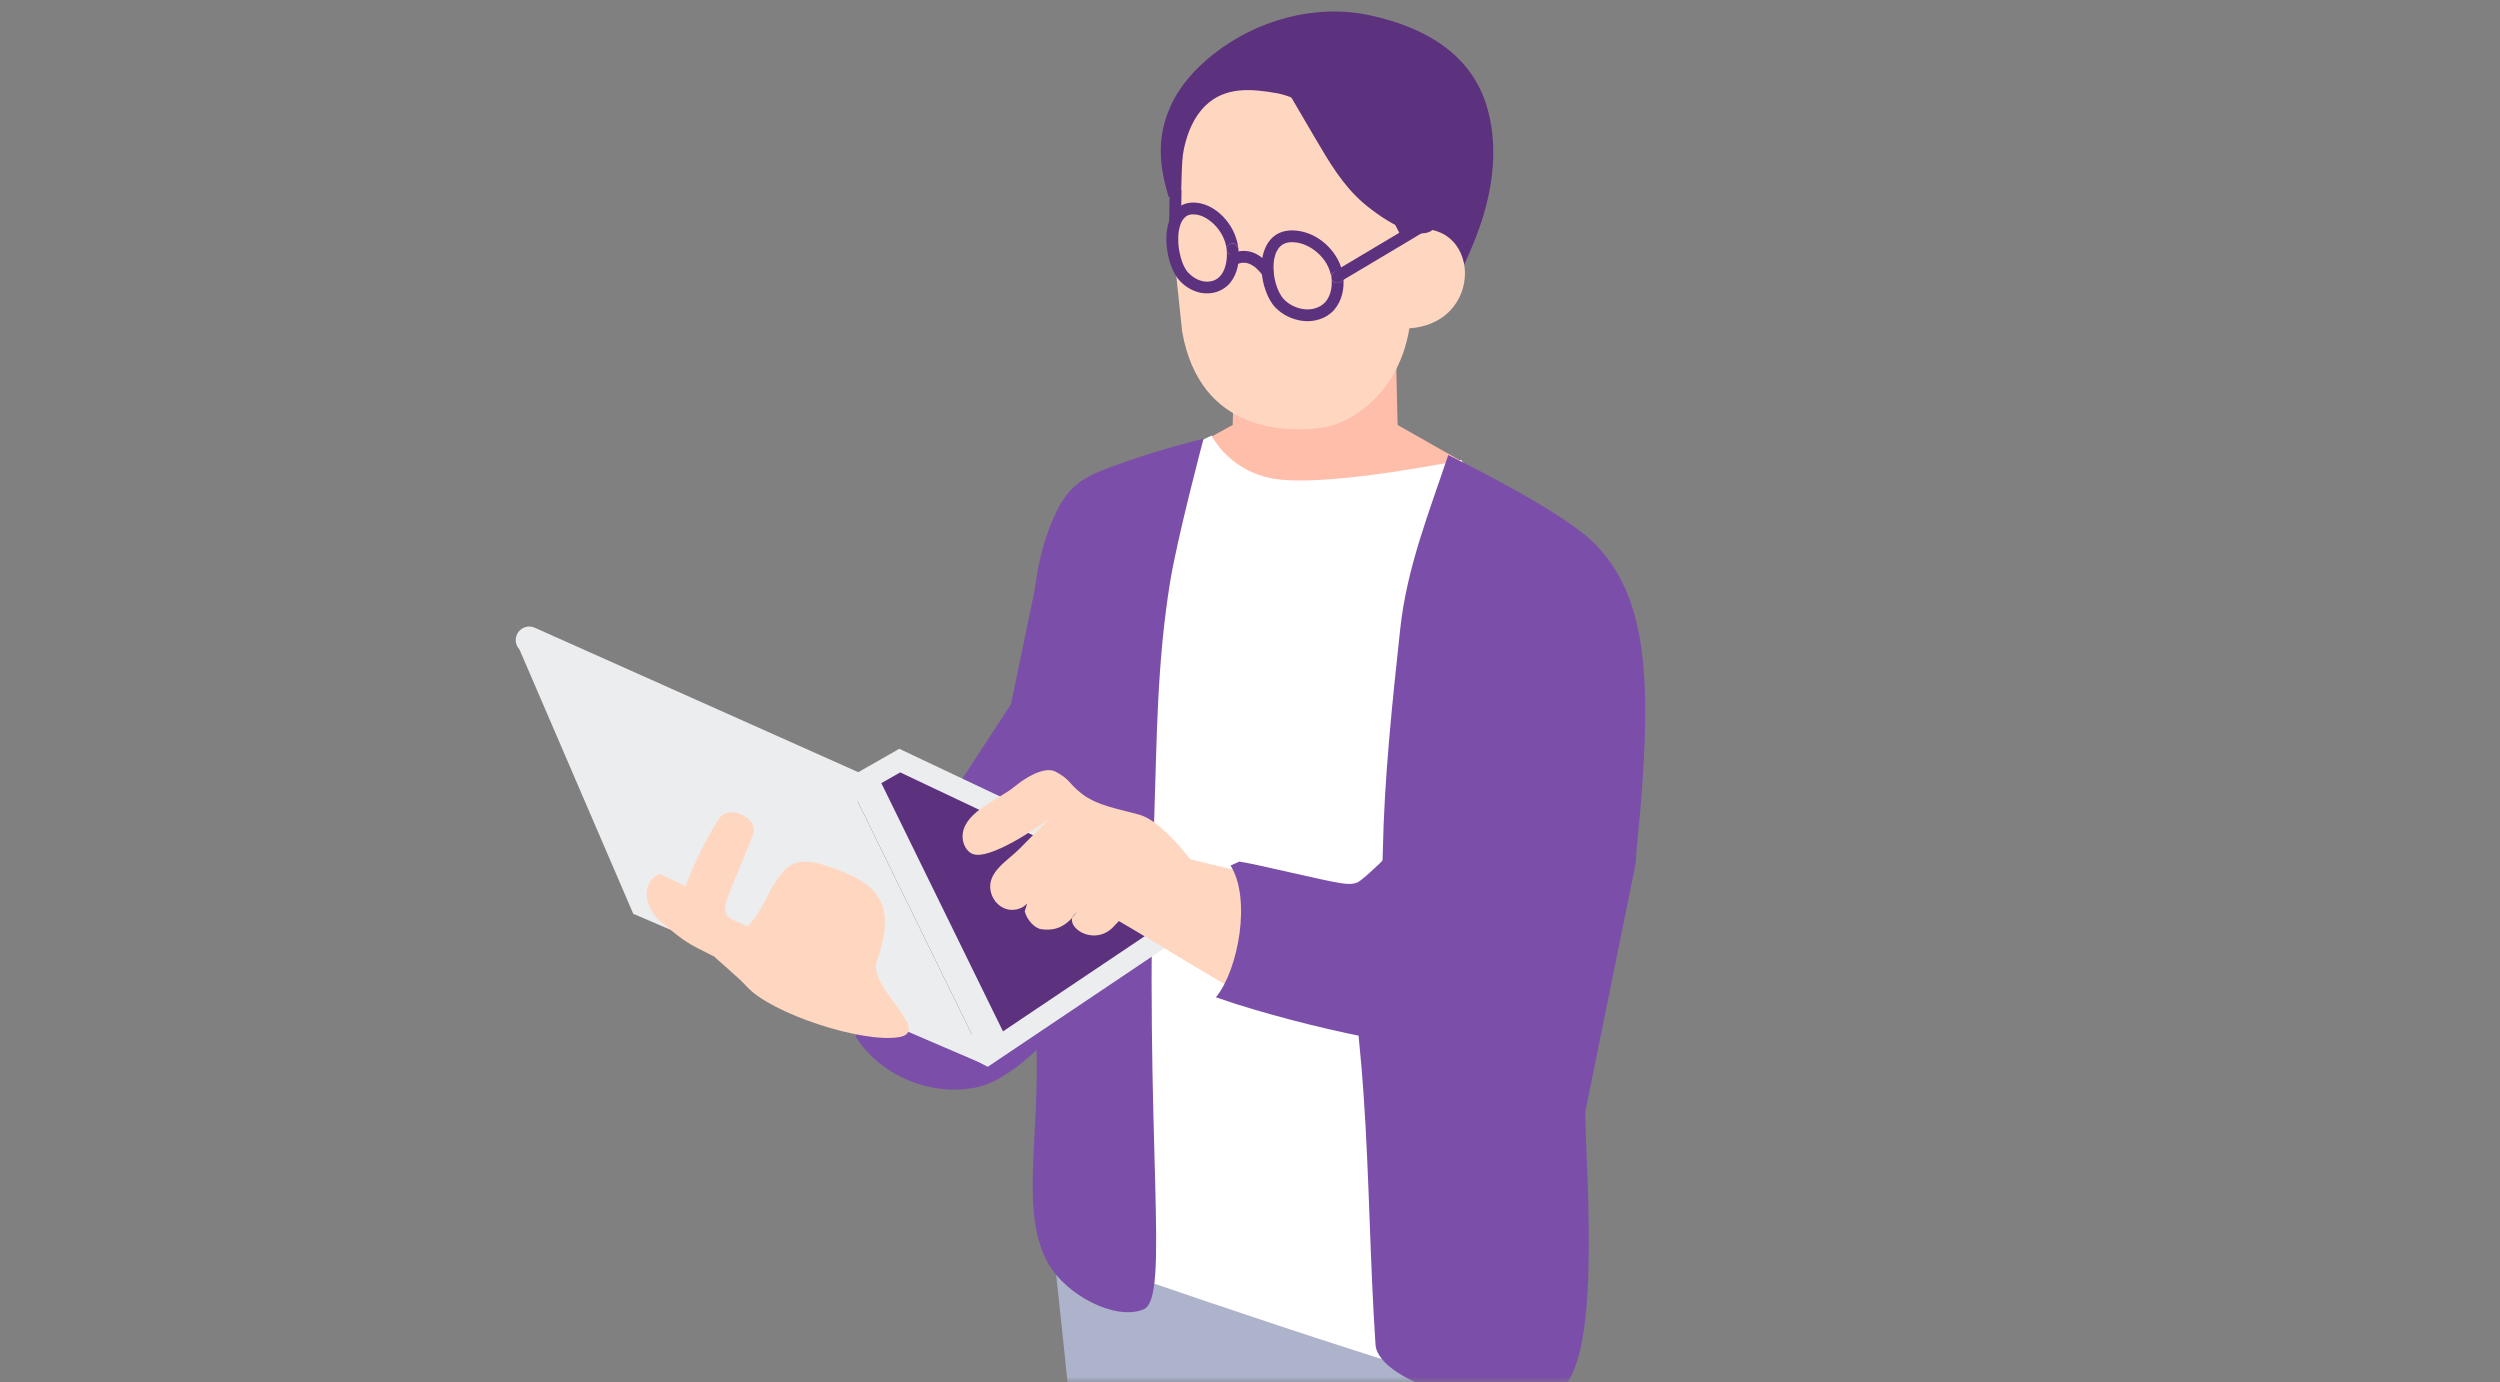 <svg width="217" height="120" viewBox="0 0 217 120" fill="none" xmlns="http://www.w3.org/2000/svg">
<rect x="0" y="0" width="217" height="120" fill="#808080" stroke="none"/>
<mask id="mask0_2877_5257" style="mask-type:alpha" maskUnits="userSpaceOnUse" x="0" y="0" width="217" height="120">
<rect x="0.25" width="216" height="120" fill="#C4C4C4"/>
</mask>
<g mask="url(#mask0_2877_5257)">
<path d="M87.75 61.126L77.168 77.334L92.439 89.792L99.27 52.954L90.562 47.595L87.75 61.126Z" fill="#7B4EA9"/>
<path d="M121.171 30.855H107.14C107.14 30.855 106.998 36.526 106.998 36.887L102.78 39.206L103.979 43.221C106.084 44.827 106.343 48.39 108.448 49.996C109.261 50.617 110.245 51.28 111.286 51.074C111.859 50.962 112.325 50.602 112.767 50.253C114.4 48.965 126.316 46.821 126.316 46.821L127.038 40.138L121.313 36.889C121.313 36.528 121.171 31.219 121.171 30.857V30.855Z" fill="#FFBEAA"/>
<path d="M93.022 83.331C92.671 83.213 77.198 79.932 77.198 79.932L74.28 89.999C76.508 93.488 81.07 95.306 85.087 94.306C89.106 93.306 96.951 84.641 93.022 83.331Z" fill="#7B4EA9"/>
<path d="M96.08 156.6L111.438 133.341C111.237 129.571 111.044 125.804 110.861 122.109L111.666 122.329V97.561H90.108C92.094 112.401 94.31 136.56 96.078 156.6H96.08Z" fill="#ACB3CB"/>
<path d="M109.904 97.569V122.337L113.755 123.393C115.057 150.059 117.92 208.864 117.92 208.864C117.92 208.864 126.231 213.203 131.51 208.061C131.51 208.061 131.111 127.599 130.774 97.569H109.904Z" fill="#ACB3CB"/>
<path d="M111.104 41.627C106.793 41.167 105.164 37.809 105.164 37.809C105.164 37.809 102.595 39.035 100.498 40.015L95.158 109.68C95.158 109.68 123.634 119.669 135.284 122.426L126.889 39.929C126.889 39.929 116.063 42.153 111.106 41.625L111.104 41.627Z" fill="white"/>
<path d="M91.689 44.433C90.917 46.063 90.427 47.669 90.118 49.275C89.422 52.902 89.654 56.533 89.656 60.454C89.66 65.2 89.753 69.944 89.753 74.691C89.761 79.418 89.457 84.29 89.866 89.007C90.527 97.713 88.34 104.998 90.981 109.658C92.567 112.453 96.807 114.638 99.239 113.664C101.671 112.691 99.223 99.212 100.204 70.447C100.416 64.26 100.416 57.614 101.56 50.545C102.188 46.659 104.466 38.084 104.466 38.084C104.466 38.084 100.771 38.968 97.664 40.093C94.881 41.102 93.051 41.563 91.692 44.431L91.689 44.433Z" fill="#7B4EA9"/>
<path d="M125.706 39.499C124.032 44.509 122.109 49.296 121.541 54.582C120.844 61.049 120.15 67.533 120.025 74.05C119.908 80.174 117.326 84.088 117.953 90.213C118.117 91.806 118.248 93.4 118.359 94.994C118.86 102.229 118.91 109.473 119.394 116.718C119.618 120.066 130.394 123.259 135.122 120.838C139.09 118.805 137.687 102.41 137.597 96.54L141.977 74.937C142.066 73.234 142.269 71.657 142.38 70.332C143.397 58.295 142.787 51.633 138.408 47.176C135.551 44.27 125.706 39.499 125.706 39.499Z" fill="#7B4EA9"/>
<path d="M122.034 17.011L119.731 7.964L110.003 4.777L101.229 11.599L101.722 20.297L102.607 28.759C104.162 37.645 111.789 37.507 114.689 37.138C117.589 36.768 123.141 33.223 122.473 24.667C122.22 21.445 122.255 18.362 122.034 17.009V17.011Z" fill="#FFD7C1"/>
<path d="M118.865 1.32C114.153 0.316 109.072 1.733 105.298 4.726C103.77 5.937 102.418 7.422 101.613 9.199C100.395 11.891 100.605 14.378 101.439 17.085L102.424 17.732C102.638 16.346 102.472 14.238 102.774 12.869C103.075 11.499 103.63 10.139 104.638 9.164C106.361 7.498 108.643 7.708 110.814 8.087C112.896 8.451 115.289 10.215 116.679 11.86C118.577 14.107 119.353 16.081 120.684 18.681C122.118 21.482 123.502 24.31 124.933 27.115C126.453 24.357 127.928 21.546 128.811 18.525C129.694 15.504 129.961 12.228 129.049 9.215C127.655 4.604 123.576 2.327 118.865 1.322V1.32Z" fill="#5C317E"/>
<path d="M121.837 20.096L121.576 28.514C129.226 28.721 128.725 18.21 121.837 20.096Z" fill="#FFD7C1"/>
<path d="M111.42 7.319C112.342 8.895 113.264 10.472 114.188 12.047C115.359 14.047 116.562 16.087 118.318 17.602C120.074 19.118 123.843 21.548 124.744 19.41C124.938 18.954 124.262 10.488 124.262 10.488L111.422 7.319H111.42Z" fill="#5C317E"/>
<path d="M102.705 19.011C102.705 19.011 102.705 19.011 102.705 19.009C102.748 18.948 102.655 19.07 102.701 19.013L102.705 19.011Z" fill="#5C317E"/>
<path d="M102.494 19.387C102.494 19.387 102.494 19.383 102.496 19.381C102.512 19.334 102.463 19.454 102.494 19.387Z" fill="#5C317E"/>
<path d="M102.303 20.147C102.303 20.147 102.303 20.133 102.305 20.124C102.303 20.143 102.303 20.149 102.303 20.147Z" fill="#5C317E"/>
<path d="M103.026 23.529C103.026 23.529 103.016 23.517 103.01 23.511C103.044 23.554 103.04 23.55 103.026 23.529Z" fill="#5C317E"/>
<path d="M102.693 22.936C102.701 22.954 102.705 22.964 102.693 22.936C102.679 22.903 102.685 22.92 102.693 22.936Z" fill="#5C317E"/>
<path d="M102.909 18.804C102.871 18.825 102.926 18.785 102.909 18.804V18.804Z" fill="#5C317E"/>
<path d="M106.986 21.137C106.731 21.137 106.443 21.373 106.472 21.65C106.507 21.926 106.684 22.164 106.986 22.164C107.236 22.164 107.534 21.928 107.499 21.65C107.47 21.375 107.283 21.137 106.986 21.137Z" fill="#5C317E"/>
<path d="M106.986 22.164C106.684 22.164 106.507 21.926 106.472 21.65C106.597 22.835 106.228 24.478 104.741 24.448C104.121 24.435 103.544 24.103 103.131 23.655C103.094 23.616 103.059 23.575 103.024 23.532C103.038 23.55 103.042 23.556 103.008 23.513C103.014 23.519 103.018 23.526 103.024 23.532C103.016 23.521 103.005 23.505 102.995 23.491C102.938 23.402 102.882 23.316 102.833 23.224C102.786 23.137 102.745 23.051 102.704 22.963C102.704 22.963 102.697 22.95 102.693 22.94C102.702 22.959 102.704 22.967 102.693 22.94C102.679 22.909 102.687 22.924 102.693 22.94C102.685 22.922 102.675 22.897 102.673 22.891C102.652 22.837 102.632 22.786 102.613 22.733C102.533 22.509 102.467 22.279 102.416 22.047C102.389 21.926 102.365 21.804 102.344 21.683C102.317 21.529 102.32 21.546 102.305 21.394C102.278 21.145 102.268 20.897 102.272 20.646C102.272 20.533 102.281 20.42 102.289 20.307C102.293 20.256 102.299 20.203 102.305 20.151C102.305 20.151 102.305 20.147 102.307 20.129C102.307 20.137 102.307 20.143 102.305 20.151C102.305 20.145 102.324 20.032 102.326 20.016C102.365 19.804 102.42 19.597 102.496 19.393C102.496 19.389 102.498 19.387 102.5 19.385C102.5 19.385 102.5 19.389 102.498 19.391C102.467 19.459 102.519 19.338 102.5 19.385C102.508 19.367 102.517 19.348 102.525 19.33C102.548 19.285 102.57 19.237 102.597 19.192C102.617 19.155 102.64 19.118 102.665 19.081C102.679 19.059 102.695 19.036 102.712 19.013C102.663 19.071 102.759 18.948 102.716 19.009C102.716 19.009 102.716 19.009 102.716 19.011C102.773 18.944 102.835 18.882 102.901 18.82C102.909 18.812 102.913 18.808 102.917 18.804C102.88 18.824 102.934 18.785 102.917 18.804C102.923 18.8 102.932 18.796 102.944 18.788C102.991 18.759 103.038 18.732 103.086 18.703C103.1 18.695 103.108 18.691 103.114 18.687C103.094 18.691 103.145 18.666 103.114 18.687C103.118 18.687 103.125 18.685 103.137 18.681C103.178 18.668 103.219 18.654 103.262 18.642C103.283 18.636 103.348 18.623 103.371 18.617C103.363 18.617 103.365 18.617 103.371 18.617C103.381 18.617 103.385 18.615 103.371 18.617C103.396 18.617 103.498 18.607 103.525 18.607C104.236 18.588 104.895 18.993 105.386 19.477C105.977 20.063 106.376 20.819 106.48 21.648C106.452 21.371 106.739 21.135 106.994 21.135C107.292 21.135 107.479 21.373 107.507 21.648C107.386 20.667 107.021 19.798 106.38 19.04C105.836 18.397 105.082 17.855 104.252 17.662C103.632 17.518 102.927 17.549 102.389 17.925C101.923 18.251 101.627 18.734 101.455 19.27C101.098 20.373 101.215 21.673 101.551 22.766C101.712 23.287 101.933 23.797 102.276 24.224C102.769 24.838 103.517 25.3 104.297 25.429C105.244 25.583 106.207 25.273 106.811 24.507C107.437 23.712 107.61 22.638 107.505 21.65C107.54 21.928 107.242 22.164 106.992 22.164H106.986Z" fill="#5C317E"/>
<path d="M103.108 18.689C103.088 18.693 103.139 18.668 103.108 18.689V18.689Z" fill="#5C317E"/>
<path d="M103.365 18.617C103.375 18.615 103.377 18.613 103.365 18.617V18.617Z" fill="#5C317E"/>
<path d="M111.318 25.838C111.326 25.849 111.328 25.854 111.318 25.838C111.303 25.819 111.307 25.826 111.318 25.838Z" fill="#5C317E"/>
<path d="M110.931 25.154C110.931 25.154 110.931 25.152 110.931 25.15C110.931 25.15 110.931 25.146 110.929 25.146C110.929 25.15 110.931 25.152 110.933 25.156L110.931 25.154Z" fill="#5C317E"/>
<path d="M110.754 21.958C110.744 21.983 110.748 21.977 110.754 21.96C110.76 21.942 110.769 21.924 110.754 21.958Z" fill="#5C317E"/>
<path d="M116.084 23.534C115.831 23.534 115.538 23.77 115.57 24.047C115.572 24.07 115.575 24.094 115.577 24.117C115.581 24.14 115.585 24.16 115.589 24.185C115.626 24.46 115.979 24.61 116.221 24.544C116.495 24.468 116.599 24.23 116.585 23.977C116.532 23.735 116.359 23.536 116.086 23.536L116.084 23.534Z" fill="#5C317E"/>
<path d="M116.583 23.973C116.597 24.226 116.492 24.466 116.219 24.54C115.977 24.606 115.626 24.456 115.587 24.181C115.583 24.158 115.579 24.136 115.574 24.113C115.642 24.782 115.56 25.468 115.178 26.039C114.815 26.579 114.159 26.851 113.525 26.855C112.87 26.861 112.206 26.62 111.697 26.21C111.584 26.117 111.475 26.015 111.379 25.906C111.37 25.895 111.336 25.854 111.317 25.834C111.325 25.844 111.327 25.848 111.317 25.834C111.303 25.815 111.307 25.82 111.317 25.834C111.301 25.809 111.255 25.75 111.247 25.735C111.126 25.555 111.023 25.361 110.935 25.162C110.933 25.156 110.931 25.152 110.929 25.148C110.929 25.148 110.929 25.15 110.929 25.152C110.929 25.15 110.927 25.146 110.925 25.142C110.902 25.09 110.915 25.119 110.925 25.142C110.925 25.142 110.925 25.146 110.927 25.146C110.915 25.117 110.904 25.088 110.892 25.06C110.871 25.006 110.851 24.953 110.832 24.897C110.791 24.778 110.754 24.659 110.721 24.538C110.691 24.423 110.662 24.306 110.639 24.189C110.627 24.129 110.617 24.07 110.606 24.01C110.602 23.988 110.584 23.864 110.582 23.85C110.582 23.854 110.582 23.86 110.582 23.864C110.582 23.848 110.582 23.846 110.582 23.85C110.553 23.606 110.539 23.361 110.543 23.115C110.545 22.996 110.551 22.879 110.561 22.759C110.574 22.618 110.569 22.648 110.602 22.48C110.625 22.363 110.656 22.246 110.691 22.133C110.707 22.082 110.726 22.03 110.744 21.979C110.744 21.979 110.748 21.967 110.752 21.956C110.744 21.973 110.742 21.979 110.752 21.954C110.767 21.919 110.758 21.938 110.752 21.956C110.763 21.936 110.779 21.897 110.781 21.891C110.826 21.796 110.876 21.706 110.933 21.618C110.941 21.607 110.986 21.544 110.999 21.525C110.993 21.531 110.991 21.533 110.995 21.525C111.003 21.515 111.003 21.515 110.999 21.525C111.019 21.505 111.079 21.435 111.099 21.416C111.134 21.379 111.173 21.346 111.21 21.314C111.225 21.301 111.233 21.293 111.237 21.289C111.229 21.291 111.255 21.27 111.237 21.289C111.239 21.289 111.245 21.285 111.262 21.275C111.305 21.248 111.348 21.219 111.393 21.195C111.422 21.178 111.518 21.133 111.52 21.131C111.52 21.131 111.516 21.131 111.514 21.131C111.518 21.131 111.52 21.129 111.52 21.131C111.711 21.055 111.929 21.022 112.157 21.022C112.952 21.022 113.73 21.394 114.324 21.907C115.001 22.494 115.435 23.228 115.572 24.113C115.57 24.09 115.568 24.066 115.566 24.043C115.533 23.766 115.827 23.53 116.08 23.53C116.353 23.53 116.525 23.727 116.579 23.971C116.579 23.951 116.579 23.928 116.575 23.907C116.32 22.053 114.7 20.4 112.857 20.065C112.159 19.938 111.395 19.971 110.779 20.365C110.27 20.691 109.937 21.19 109.736 21.751C109.339 22.858 109.477 24.205 109.884 25.29C110.079 25.809 110.335 26.319 110.728 26.717C111.354 27.354 112.206 27.748 113.087 27.855C114.071 27.976 115.143 27.658 115.807 26.892C116.48 26.113 116.71 25.049 116.593 24.043C116.591 24.018 116.585 23.994 116.579 23.971L116.583 23.973Z" fill="#5C317E"/>
<path d="M111.239 21.292C111.23 21.294 111.26 21.271 111.239 21.292V21.292Z" fill="#5C317E"/>
<path d="M110.999 21.532C110.999 21.532 110.994 21.537 111.003 21.532C111.008 21.523 111.01 21.523 110.999 21.532Z" fill="#5C317E"/>
<path d="M107.77 22.811C107.77 22.811 107.779 22.811 107.783 22.811C107.787 22.811 107.789 22.811 107.793 22.811C107.855 22.794 107.675 22.821 107.77 22.813V22.811Z" fill="#5C317E"/>
<path d="M107.477 22.895C107.477 22.895 107.483 22.895 107.485 22.893C107.525 22.873 107.499 22.885 107.477 22.895Z" fill="#5C317E"/>
<path d="M108.651 21.887C108.029 21.683 107.347 21.77 106.787 22.1C106.555 22.236 106.452 22.568 106.602 22.803C106.752 23.037 107.056 23.133 107.304 22.987C107.358 22.957 107.413 22.928 107.468 22.899C107.475 22.897 107.477 22.895 107.481 22.893C107.479 22.893 107.475 22.893 107.473 22.895C107.495 22.885 107.522 22.872 107.481 22.893C107.503 22.885 107.53 22.877 107.532 22.877C107.59 22.856 107.649 22.84 107.709 22.827C107.731 22.821 107.756 22.819 107.781 22.813C107.776 22.813 107.772 22.813 107.768 22.813C107.674 22.819 107.852 22.794 107.791 22.811C107.787 22.811 107.785 22.811 107.781 22.811C107.894 22.803 108.002 22.809 108.113 22.811C108.109 22.811 108.105 22.811 108.103 22.809C108.009 22.79 108.185 22.813 108.119 22.811C108.117 22.811 108.115 22.811 108.113 22.811C108.138 22.815 108.163 22.819 108.187 22.825C108.251 22.84 108.315 22.856 108.376 22.877C108.405 22.887 108.434 22.897 108.462 22.907C108.467 22.907 108.467 22.907 108.471 22.909C108.467 22.909 108.464 22.905 108.46 22.905C108.467 22.909 108.471 22.909 108.477 22.913C108.51 22.928 108.514 22.928 108.477 22.913C108.475 22.913 108.473 22.913 108.471 22.911C108.524 22.938 108.579 22.963 108.633 22.991C108.697 23.026 108.76 23.065 108.822 23.107C108.851 23.125 108.879 23.145 108.906 23.166C108.91 23.17 108.912 23.17 108.916 23.172C108.879 23.137 108.996 23.228 108.916 23.172C108.916 23.172 108.916 23.172 108.92 23.176C109.04 23.283 109.161 23.388 109.27 23.505C109.325 23.564 109.378 23.628 109.432 23.692C109.444 23.706 109.452 23.716 109.458 23.723C109.415 23.663 109.498 23.768 109.458 23.723C109.465 23.731 109.469 23.737 109.479 23.749C109.51 23.793 109.543 23.836 109.574 23.879C109.728 24.099 110.029 24.222 110.276 24.064C110.494 23.924 110.625 23.595 110.461 23.361C110.005 22.712 109.424 22.137 108.653 21.884L108.651 21.887Z" fill="#5C317E"/>
<path d="M108.105 22.809C108.105 22.809 108.114 22.809 108.116 22.811C108.118 22.811 108.12 22.811 108.122 22.811C108.186 22.811 108.008 22.788 108.105 22.809Z" fill="#5C317E"/>
<path d="M109.458 23.722C109.416 23.664 109.497 23.767 109.458 23.722V23.722Z" fill="#5C317E"/>
<path d="M108.462 22.905C108.462 22.905 108.469 22.91 108.473 22.91C108.475 22.91 108.477 22.91 108.479 22.912C108.473 22.91 108.471 22.907 108.462 22.903V22.905Z" fill="#5C317E"/>
<path d="M108.918 23.172C108.882 23.138 108.998 23.227 108.918 23.172V23.172Z" fill="#5C317E"/>
<path d="M123.633 18.907C122.773 19.42 121.91 19.933 121.05 20.447C119.684 21.262 118.316 22.078 116.951 22.891C116.632 23.082 116.314 23.271 115.996 23.462C115.429 23.801 115.944 24.688 116.513 24.349C117.374 23.836 118.236 23.322 119.097 22.809C120.462 21.993 121.83 21.178 123.196 20.365C123.514 20.174 123.833 19.985 124.151 19.794C124.718 19.455 124.202 18.568 123.633 18.907Z" fill="#5C317E"/>
<path d="M102.04 16.136C101.759 16.148 101.531 16.362 101.527 16.649C101.517 17.342 101.504 18.034 101.494 18.726C101.494 18.826 101.49 18.925 101.49 19.026C101.486 19.295 101.728 19.552 102.003 19.539C102.285 19.527 102.513 19.313 102.517 19.026C102.527 18.334 102.539 17.642 102.55 16.949C102.55 16.851 102.554 16.75 102.554 16.652C102.558 16.383 102.316 16.126 102.04 16.138V16.136Z" fill="#5C317E"/>
<path d="M56.679 77.184L85.736 92.599L106.676 78.539L78.059 64.995L56.679 77.184Z" fill="#ECEDEF"/>
<path d="M60.452 77.126L85.627 90.484L103.004 78.814L78.137 67.044L60.452 77.126Z" fill="#5C317E"/>
<path d="M45.053 56.285L54.967 79.317L85.686 92.503L74.37 69.406L45.053 56.285Z" fill="#ECEDEF"/>
<path d="M75.535 67.488L46.417 54.486C46.01 54.303 45.536 54.369 45.193 54.652C44.523 55.205 44.667 56.27 45.46 56.626L74.578 69.63C74.984 69.813 75.459 69.747 75.802 69.464C76.471 68.911 76.328 67.845 75.535 67.49V67.488Z" fill="#ECEDEF"/>
<path d="M74.37 69.406L85.686 92.503L87.703 90.839L76.387 67.743L74.37 69.406Z" fill="#ECEDEF"/>
<path d="M95.928 79.317C96.953 79.642 109.493 87.672 110.582 87.617L114.289 77.2C112.256 76.818 101.284 74.027 99.251 73.645L95.926 79.317H95.928Z" fill="#FFD7C1"/>
<path d="M93.234 79.371C93.154 79.461 93.103 79.56 93.074 79.659C93.222 79.496 93.355 79.33 93.478 79.176L93.234 79.371Z" fill="#FFD7C1"/>
<path d="M98.972 70.741C97.185 70.217 95.216 69.973 93.79 68.811C92.71 67.932 92.877 67.652 91.632 66.985C90.926 66.607 89.613 67.011 87.983 68.338C86.639 69.431 83.838 70.402 83.565 72.353C83.456 73.126 83.889 74.074 84.662 74.185C86.492 74.446 91.047 71.103 91.047 71.103C89.944 72.212 89.556 72.598 88.455 73.709C87.445 74.727 85.674 75.689 85.984 77.329C86.114 78.013 86.598 78.632 87.251 78.872C87.904 79.112 88.703 78.938 89.161 78.412L88.948 79.108C89.131 79.823 89.782 80.574 90.394 80.657C91.745 80.841 92.517 80.27 93.072 79.659C93.1 79.56 93.152 79.463 93.232 79.371L93.476 79.176C93.353 79.33 93.22 79.496 93.072 79.659C92.76 80.704 95.058 82.047 96.596 80.496C97.44 79.646 98.007 78.909 98.783 78.299C99.559 77.689 99.744 77.239 100.749 77.235L105.639 77.81C105.639 77.81 101.669 71.534 98.97 70.743L98.972 70.741Z" fill="#FFD7C1"/>
<path d="M121.705 72.961C121.28 73.471 118.413 76.352 117.799 76.605C117.345 76.791 116.831 76.724 116.345 76.654C114.899 76.444 109.023 74.994 107.575 74.785L106.811 75.13C108.629 78.009 107.489 84.193 105.54 86.565L107.318 87.159C114.948 89.56 126.78 92.09 129.425 90.632C131.559 89.455 138.435 81.501 138.831 75.434L127.002 70.137C125.283 69.125 122.982 71.429 121.705 72.961Z" fill="#7B4EA9"/>
<path d="M56.145 77.892C56.271 78.74 56.759 79.531 57.423 80.073C59.67 81.911 59.55 81.794 61.925 82.996L62.873 78.543L57.314 75.869C56.48 76.06 56.02 77.046 56.145 77.892Z" fill="#FFD7C1"/>
<path d="M76.112 83.439C76.673 81.714 77.221 79.767 76.395 78.153C75.607 76.611 73.828 75.898 72.198 75.311C71.006 74.881 69.61 74.471 68.544 75.153C67.889 75.572 67.063 76.851 66.733 77.553C65.782 79.57 64.884 80.439 64.884 80.439C63.633 79.652 62.395 79.995 63.223 77.716C63.527 76.878 64.862 73.857 65.379 72.366C65.833 71.061 63.496 69.905 62.584 70.86C61.947 71.528 59.495 76.122 59.068 78.484C58.869 81.022 63.204 83.846 64.794 85.608C66.948 87.997 74.878 90.562 78.036 90.022C80.961 89.522 75.352 85.766 76.11 83.437L76.112 83.439Z" fill="#FFD7C1"/>
</g>
</svg>
